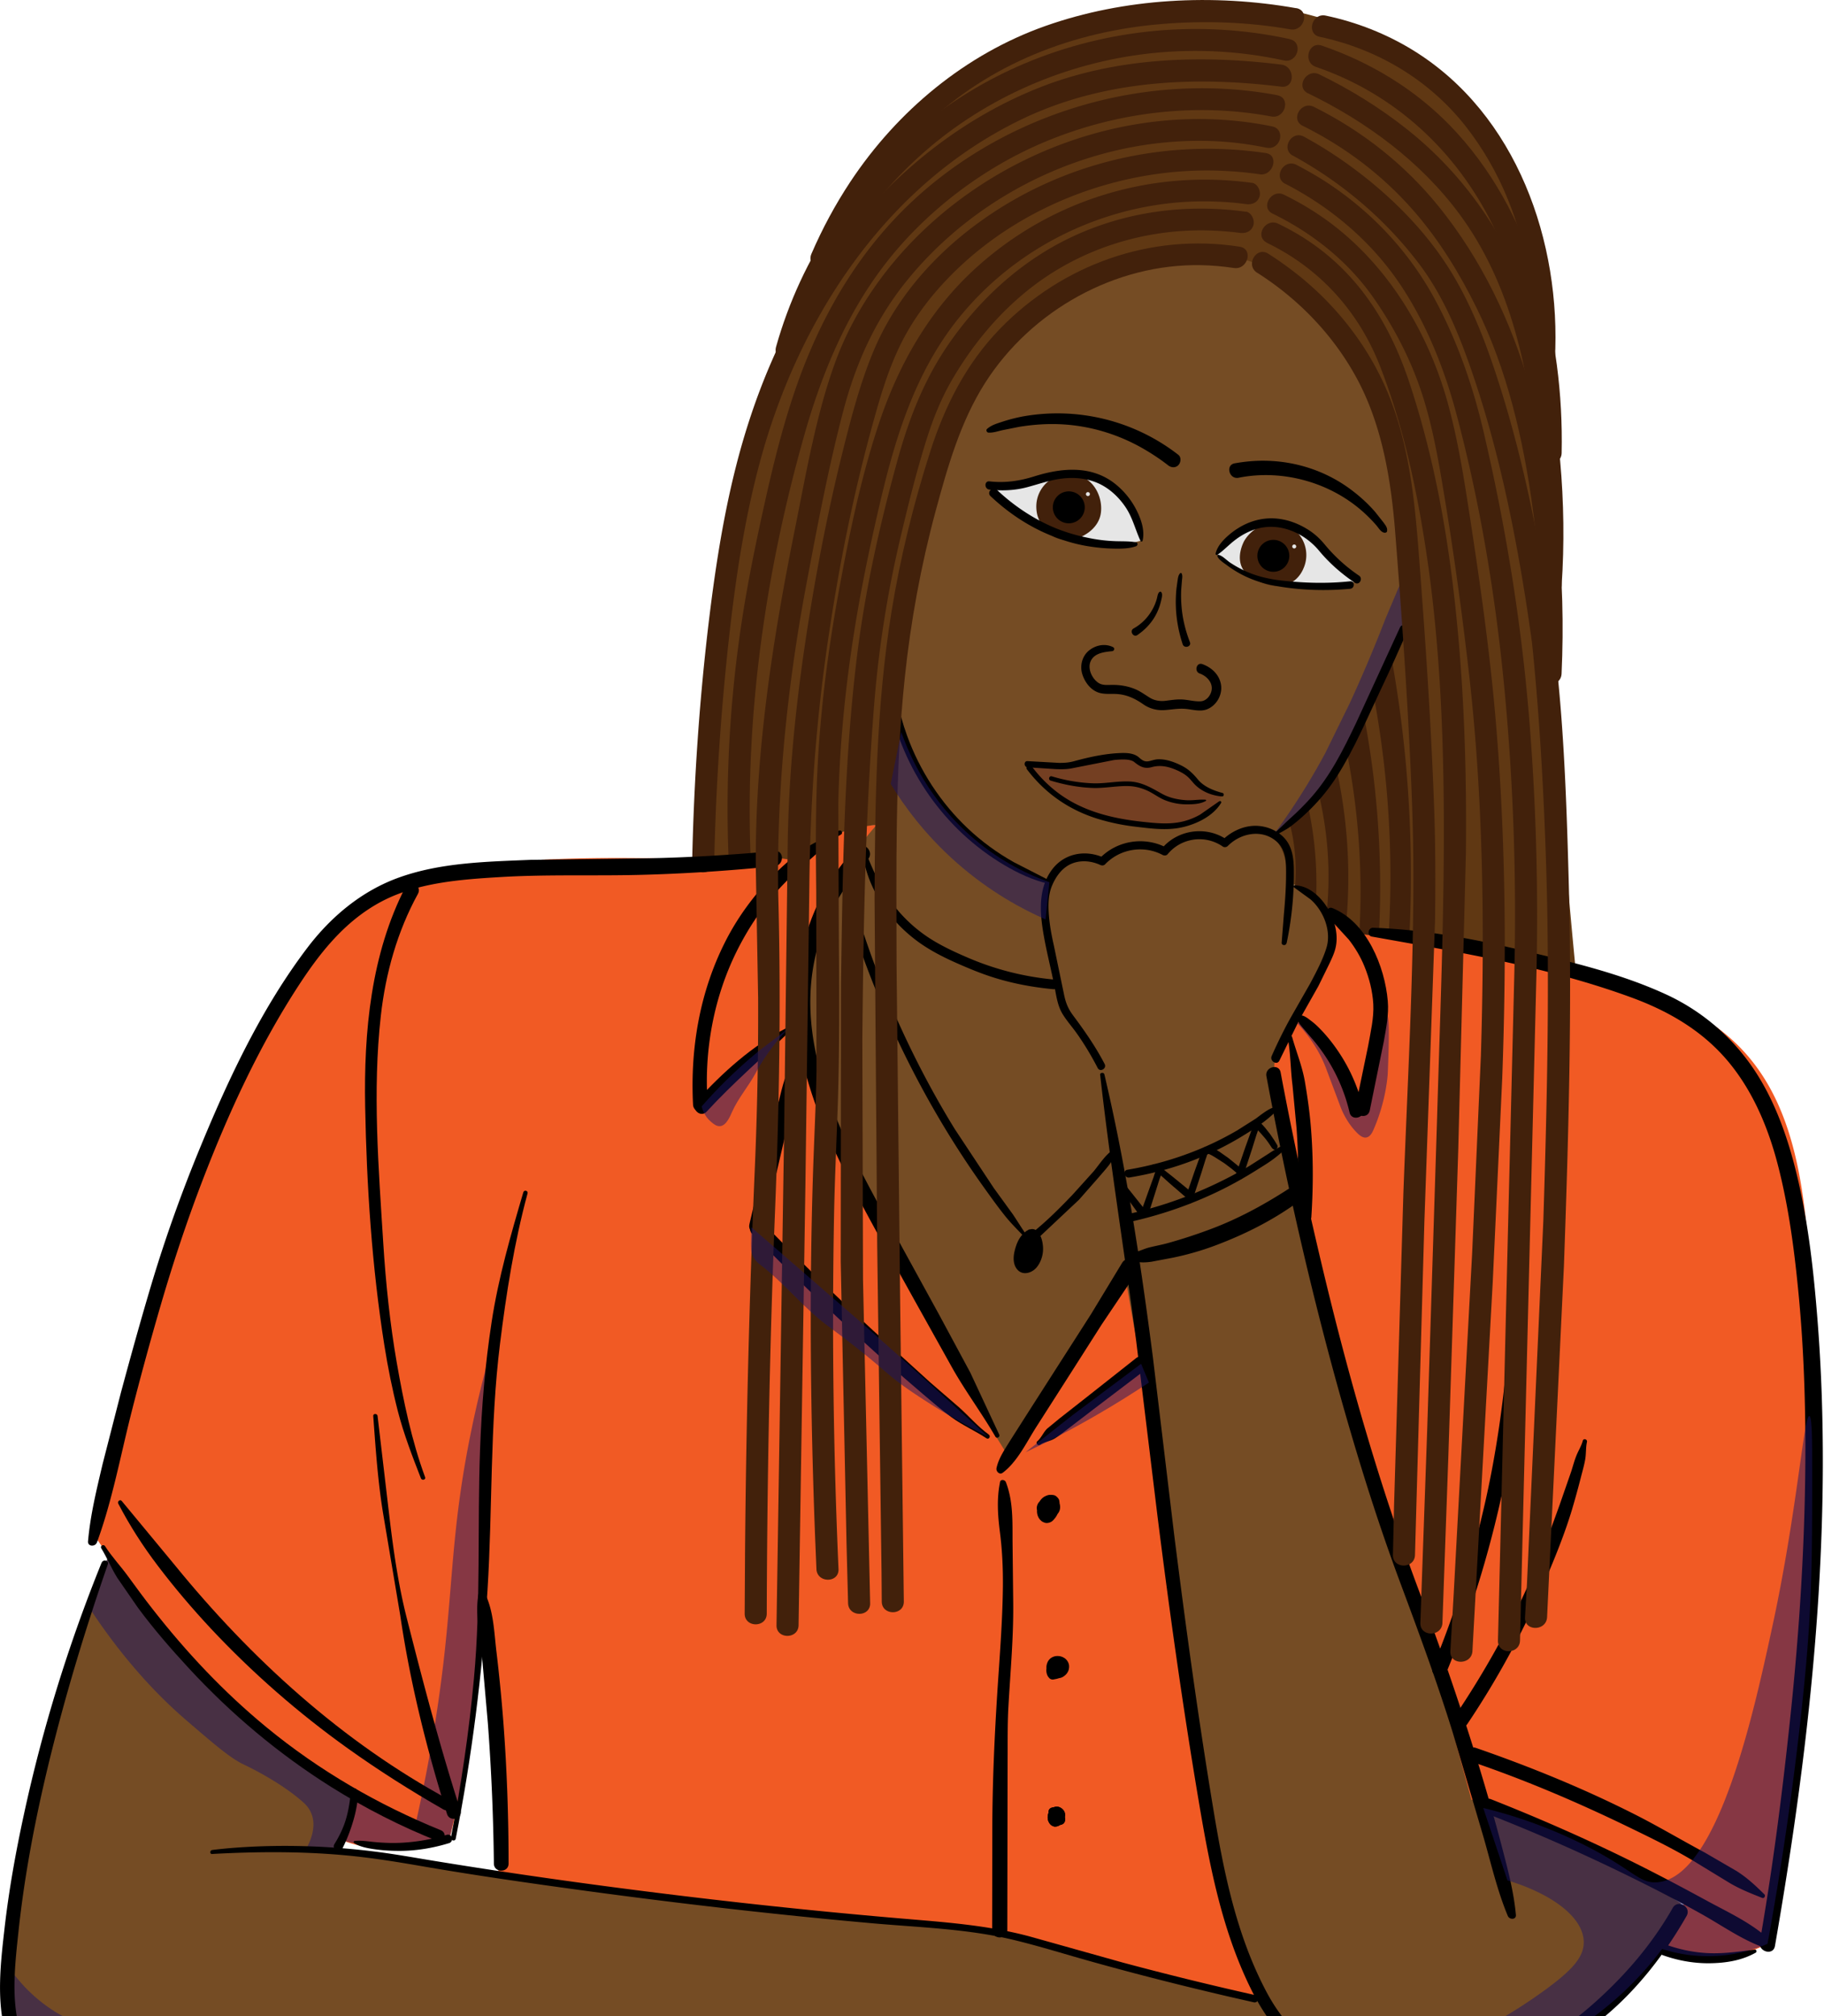 <svg xmlns="http://www.w3.org/2000/svg" xmlns:xlink="http://www.w3.org/1999/xlink" width="248" height="274" fill="none"><style><![CDATA[.B{opacity:.5}.C{fill:#1b1464}.D{fill:#42210b}.E{fill:#e6e6e6}]]></style><g clip-path="url(#A)"><path d="M246.349 182.51c-.27-19.71-1.75-33.68-11.7-41.94-6.48-5.38-15.67-7.61-26.22-10.17-9.72-2.36-18.05-3.19-23.95-3.5-1.07-1.21-3.23-3.25-6.57-4.35-1.1-.36-2.28-.59-3.55-.66.7 1.07 2.75 4.5 2.43 9.26-.31 4.67-2.69 7.75-3.53 8.74l-21.3 35.85-14.29 23.13-6.9-12.54-13.34-24.31c-2.01-2.63-9.87-13.5-8.17-28.24.9-7.82 4.14-13.59 6.27-16.75l4.09-4.96c-2.64.08-4.53.71-5.79 1.28-2.06.94-2.86 1.93-5.26 2.72-1.37.45-2.61.62-3.94.7-8.42.51-33.89-1.8-46.99 2.58-14.46 4.83-21.82 20.47-28.98 35.68-4.2 8.93-6.61 17.67-9.79 29.22-2.78 10.09-4.59 18.67-5.75 24.85l2.66 3.87c3.1 4.36 7.96 11.19 14.92 17.84 3.8 3.64 9.5 8.43 17.38 12.99l-2.07 6.12c1.36.55 3.17 1.11 5.35 1.34 4.37.46 7.89-.66 9.78-1.44 1.49-5.6 2.29-10.18 2.75-13.45.38-2.76.75-6.2.98-8.4l.67-6.89c1.24 7.23 2.54 17.67 2.3 30.28a165.17 165.17 0 0 1-.38 8.47c-.22 3.07-.45 6.28-1.1 10.42a98.52 98.52 0 0 1-2.03 9.7l138.78 1.01c.31-8.3.11-17.38-.95-27.08-.29-2.7-.64-5.34-1.03-7.89a162.71 162.71 0 0 1 19.36 7.39c3.19 1.46 6.2 2.96 9.03 4.48l-3.84 6.23c1.21.66 3.84 1.9 7.39 1.9 3.45 0 6.02-1.16 7.23-1.81 5.35-33.77 6.32-61.58 6.05-81.68v.01z" fill="#f15a24"/><g fill="#754c24"><path d="M192.148 216.71l3.53 11.91 4.39 15.98c4.74 1.6 10.09 3.73 15.77 6.61a119.42 119.42 0 0 1 12.72 7.48c-.89 2.05-7.98 17.7-25.46 22.3-3.4.89-16.33 4.35-25.79-2.64-7.9-5.84-10.08-16.52-12.67-29.23-.18-.88-.51-2.88-1.16-6.88-1.23-7.53-2.36-15.11-3.71-25.25-2.17-16.29-1.46-13.27-2.42-19.27-2.44-15.18-6.08-28.97-5.01-36.85.06-.42.4-2.84.38-6.09-.02-2.94-.07-5.03-.92-7.57-.95-2.85-2.56-4.9-3.49-6.09-1.92-2.45-2.49-2.25-3.63-3.92-1.55-2.28-1.72-4.57-2.01-9.05-.36-5.73-.54-8.6 1.22-10.13 1.77-1.54 4.47-1.25 5.99-.93.41-.43 1.86-1.86 4.25-2.16 2.09-.26 3.68.5 4.23.79.41-.47 1.54-1.64 3.43-2.09 2.59-.62 4.64.59 5.06.85.39-.4 1.29-1.2 2.65-1.49.52-.1 2.13-.36 3.59.57 1.85 1.17 2.7 3.78 1.93 6.38.76.21 2.09.69 3.35 1.81.22.19 2.17 1.97 2.66 4.61.5 2.68-.81 4.98-3.47 9.48-2.5 4.25-3.56 4.82-4.09 7.37-.56 2.66.09 4.81.3 6.07 1.17 7.14 2.93 14.45 3.87 18.2l14.5 49.24.01-.01z"/><path d="M192.019 60.901c-2.11-6.36-9.19-27.91-27.18-31.08-15.35-2.7-27.77 9.28-30.33 11.89-10.91 11.18-12.15 26.41-13.74 45.4a150.87 150.87 0 0 0-.19 22.66l-.8 1.7c-2.58 2.77-6.84 8.09-9.22 15.98-1.68 5.56-1.83 10.44-1.67 13.75 2.81 7.37 6.06 15.12 9.85 23.14 6.01 12.73 12.38 24.07 18.63 34.02l13.77-21.38c6.12-9.24 9.48-13.14 14.05-21.52 5.82-10.68 7.06-16.1 7.57-19.91.77-5.76 1.41-10.54-.97-15.23-.81-1.6-1.88-2.95-3.12-4.14 5.33-2.74 8.63-5.9 10.63-8.25 1.32-1.54 2.51-3.23 10.57-20.24 2.95-6.23 3.19-6.85 3.48-7.94 2.13-8.05-.12-15.14-1.36-18.87l.03.02z"/></g><path d="M211.329 95.061l-1-22-.29-13.64-.12-5.12c-.43-15.58-.72-26.31-6.43-35.43-1.6-2.56-4.34-6.14-9.12-9.6-3.48-2.27-8.8-5.19-15.77-7.1-1.79-.49-7.22-1.88-14.45-1.99-5.35-.08-16.05.49-26.26 5.41-17.32 8.36-24.67 25.15-30.06 37.47-4.48 10.23-6.12 18.41-8.36 29.88-3.56 18.27-4.44 33.601-4.58 44.061 2.09-.4 4.69-.7 7.66-.62 2.03.05 3.86.27 5.44.55 1.33-1.18 3.59-2.88 6.81-3.94 1.83-.6 3.49-.83 4.8-.91a200 200 0 0 1 1.16-18.74c.5-4.55 1.03-9.34 2.3-15.32 5.27-24.88 14.67-33.21 17.1-35.13 1.8-1.43 13.05-10.57 26.03-8.33 4.79.82 8.2 2.92 8.86 3.33 5.81 3.64 8.41 8.85 10.52 13.21 2.23 4.6 3.16 8.96 5 17.48 1.14 5.25 1.88 9.67 2.35 12.82l-9.65 19.711c-.73 1.49-1.96 4.57-4.76 7.76a27.07 27.07 0 0 1-5.43 4.7c.51.62 1.31 1.78 1.72 3.43.3 1.2.28 2.24.21 2.94a9.49 9.49 0 0 1 2.48 1.03c1.28.78 1.85 1.57 3.28 2.97.62.6 1.54 1.45 2.74 2.4a120.42 120.42 0 0 1 13.41 1.51c6.56 1.11 12.37 2.66 17.35 4.3-.54-5.53-2.01-20.97-2.96-37.081l.02-.01z" fill="#603813"/><g class="D"><path d="M174.21 8.78c-11.16-1.38-22.74-.98-33.28 3.28-9.04 3.66-17.01 9.62-23.42 16.94-7.11 8.12-12.26 17.8-15.6 28.03-2.83 8.64-4.33 17.65-5.44 26.65-1.36 11.09-2.12 22.26-2.36 33.43-.04 1.93 2.96 1.93 3 0 .22-10.1.88-20.2 1.99-30.24.89-8.07 2.1-16.25 4.26-24.22 5.21-19.22 16.92-37.29 35.19-46.26 11.11-5.46 23.55-6.1 35.66-4.61 1.91.24 1.89-2.77 0-3zm-.57 4.151c-19.01-3.55-39.57 3.14-52.62 17.49-6.11 6.72-10.31 14.76-13.16 23.34-1.52 4.57-2.69 9.25-3.74 13.94-1.22 5.45-2.37 10.94-3.22 16.46a168.54 168.54 0 0 0-1.85 32.21c.07 1.92 3.08 1.93 3 0-.75-19.28 2.04-38.64 7.29-57.18 2.38-8.41 5.76-16.59 11.18-23.53s13.14-12.88 21.6-16.4c9.65-4.03 20.44-5.35 30.73-3.43 1.89.35 2.7-2.54.8-2.89l-.01-.01zm5.68 95.019a49.86 49.86 0 0 1 1.1 6.67c.32 3.39.24 6.41.01 8.94l2.63 1.64c.27-3.1.38-6.74.09-10.81a69.47 69.47 0 0 0-1.45-9.97l-2.37 3.54-.01-.01zm3.84-5.549c.7 3.57 1.29 7.65 1.6 12.17.31 4.54.27 8.69.06 12.34l2.65.36c.22-3.98.26-8.37.02-13.11-.31-6.07-1.04-11.56-1.94-16.37l-2.38 4.6-.01.01zm3.549-8.231a135.46 135.46 0 0 1 1.77 12.59c.68 7.37.69 14.1.35 20l2.81.19c.31-6.37.29-13.55-.34-21.37-.47-5.9-1.23-11.36-2.13-16.33l-2.46 4.9v.02zm-11.459 17.36a24.17 24.17 0 0 1 .77 4.02c.21 1.94.17 3.66.04 5.05l2.87 2.04a51.17 51.17 0 0 0-.16-7.2c-.23-2.4-.61-4.56-1.04-6.44l-2.48 2.52v.01z"/></g><path d="M48.07 243.821c-7.93-4.82-17.53-12.05-26.3-22.71a100.55 100.55 0 0 1-7.02-9.65c-1.33 3.53-3.29 8.86-5.46 15.43-5.56 16.83-7.08 25.26-7.81 31.32-1.11 9.23-2.08 18.12 2.39 20.96 2.9 1.84 6.28 1.3 9.94.75 2.51-.38 11.65-.2 29.89-.16 4.77.01 3.64.17 20.85 1.09 42.16 2.24 40.1.8 54.3 1.35 3.64.14 5.53.3 8.35-.34 2.54-.58 3.87-1.36 6.47-1.23 2.03.09 2.79.64 5.02 1.18 2.83.69 4.95.61 8.25.51l34.88-1.23-8.36-8.62a406.05 406.05 0 0 1-20.6-5.17c-10.19-2.84-10.38-3.32-15.57-4.49-9.27-2.09-12.96-1.53-28.17-2.85-8.43-.73-14.5-1.52-21.99-2.5l-30.89-4.53-10.9-1.64a19.2 19.2 0 0 0 2-4.31 20.42 20.42 0 0 0 .74-3.16h-.01z" fill="#754c24"/><g style="mix-blend-mode:darken" class="B C"><path d="M188.568 138.022c-.63-.04-1.24 11.89-3.09 11.97-.54.02-1.04-.97-1.4-1.95-.61-1.42-1.65-3.41-3.41-5.43a20.82 20.82 0 0 0-4.68-3.97c2.53 2.59 3.73 4.98 4.37 6.72l1.83 4.87c.09.26.76 2.15 2.27 3.68.35.36.84.78 1.33.68.52-.1.81-.71.94-1.01 1.81-4.1 1.96-7.72 1.96-7.72.11-2.72.3-7.8-.11-7.83l-.01-.01z"/></g><g style="mix-blend-mode:darken" class="B C"><path d="M65.77 202.35l-.21-7.43c.06-4.58.56-8.28.98-10.69a150.6 150.6 0 0 0-2.46 10.19c-2.47 11.98-2.48 19.35-3.55 29.42-.61 5.77-1.76 14.11-4.07 24.24-7.02-3.23-16.78-8.71-26.42-17.89-6.96-6.62-11.88-13.3-15.29-18.73l-2.67 6.95c5.13 7.84 10.12 12.71 13.31 15.44 4 3.44 6 5.15 7.87 6.02 0 0 4.8 2.23 7.99 5.1.24.22.74.68 1.06 1.44.83 1.96-.26 4.12-.72 4.93l4.09-.05.77-1.19c2.11.57 5.21 1.14 8.94.84 2.27-.18 4.21-.63 5.75-1.12 1.46-6.38 2.42-12.11 3.06-16.95a188.03 188.03 0 0 0 1.5-18.08c.1-2.78.24-6.95.07-12.46v.02z"/></g><g style="mix-blend-mode:darken" class="B C"><path d="M74.348 281.331l45.95.59c35.84.71 60.45 1.77 60.68-.49.03-.33-.46-.86-2.9-1.69l-19.29-.65-39.65-.99c-32.74.26-65.5-3.13-98.2-1.63-1.88.09-7.34.39-12.75-2.65-3.55-2-5.79-4.72-7.05-6.52-.26.72-1.73 5.07.67 9.05.94 1.55 2.15 2.52 3.02 3.09l69.53 1.89h-.01z"/></g><g fill="#000"><path d="M141.39 196.37c.61-.42 1.38-.48 2.02-.87s1.2-.85 1.77-1.29l3.46-2.65 7.02-5.33c1.19-.86-.09-2.56-1.24-1.61l-6.92 5.46-3.43 2.69-1.69 1.39c-.52.5-.79 1.25-1.35 1.73-.25.22.08.66.36.47v.01zm33.719-55.26c.37 2.09.36 4.29.63 6.41l.55 5.86c.29 4 .29 8.01.01 12.01-.09 1.28 1.92 1.28 2 0 .27-4.15.27-8.34-.09-12.48-.17-1.96-.45-3.91-.78-5.85-.36-2.13-1.16-4.04-1.74-6.1-.1-.37-.64-.21-.57.16l-.01-.01zm1.231-2.829c.08.61.39.91.77 1.38l1.25 1.46c.83.96 1.58 1.99 2.25 3.07a23.56 23.56 0 0 1 2.89 7.02c.28 1.21 2.16.7 1.87-.52-.63-2.64-1.69-5.16-3.17-7.43-.72-1.11-1.52-2.16-2.43-3.13-.46-.49-.93-.96-1.48-1.37s-.99-.82-1.67-.78c-.15 0-.32.13-.3.3h.02z"/><path d="M180.52 124.57l2.87 3.13c.87 1.12 1.58 2.31 2.11 3.6.67 1.63 1.12 3.4 1.22 5.16.1 1.9-.37 3.82-.7 5.68l-1.72 8.29c-.3 1.25 1.63 1.78 1.93.53l1.91-9.37c.32-1.82.71-3.68.55-5.54-.4-4.69-2.85-10.73-7.51-12.63-.7-.29-1.06.69-.67 1.15h.01zm-72.751 19.841c-1 1.48-1.39 3.3-1.82 5.01l-1.42 5.72-2.64 11.26c-.29 1.25 1.64 1.79 1.93.53l2.63-11.27 1.22-5.54c.4-1.84.9-3.71.65-5.56-.04-.29-.38-.41-.55-.15z"/><path d="M134.439 194.962c-1.49-1.06-2.69-2.5-4.06-3.71l-3.9-3.37-7.74-7.03c-5.14-4.73-10.12-9.63-14.99-14.63-.94-.97-2.42.52-1.48 1.48 4.99 5.11 10.14 10.06 15.41 14.89 2.57 2.36 5.2 4.65 7.85 6.91 1.25 1.06 2.49 2.14 3.82 3.1 1.52 1.11 3.23 1.85 4.79 2.88.32.21.61-.29.3-.51v-.01zm-27.38-55.311c-4.77 2.44-8.78 6.09-12.38 10.01-.87.95.54 2.36 1.41 1.41 3.56-3.87 7.55-7.3 11.33-10.95.25-.24-.07-.62-.36-.47z"/><path d="M114.04 112.901c-1.68.91-3.48 1.6-5.04 2.73-1.39 1.01-2.67 2.14-3.88 3.36-2.62 2.67-4.88 5.74-6.56 9.09-3.44 6.84-4.72 14.45-4.33 22.05.07 1.29 2.1 1.28 2 0-.56-7.19.79-14.6 4.04-21.05 1.59-3.15 3.57-6.07 6-8.64 1.17-1.24 2.43-2.4 3.73-3.51 1.42-1.21 2.71-2.56 4.34-3.51.33-.19.04-.7-.3-.51v-.01zm21.808 82.05l-3.92-8.4-4.26-7.91-8.6-15.67c-5.11-9.47-10.33-20.26-8.53-31.34.9-5.57 3.56-10.73 7.44-14.81 1-1.05-.6-2.65-1.59-1.59-7.49 7.96-9.62 18.96-7.14 29.43 1.3 5.49 3.63 10.7 6.19 15.71 2.8 5.48 5.86 10.83 8.83 16.21l5.23 9.37c1.76 3.12 4 6.13 5.84 9.3.19.33.69.04.51-.3zm.121 6.491c-.46 2.23-.31 4.5-.02 6.75.32 2.44.43 4.94.41 7.4-.05 4.81-.45 9.63-.76 14.43-.39 6.12-.66 12.2-.68 18.34l-.02 13.95c.02 1.33 2.05 1.33 2.06 0l.04-22.91c.02-2.49-.03-4.95.11-7.44.27-4.81.72-9.58.65-14.4l-.09-8.13c-.01-2.71.09-5.41-.9-7.99-.14-.35-.72-.45-.81 0h.01zm6.871 2.738s-.02-.01-.03-.02l.19.14-.02-.02.15.19v-.02l.09.22v-.03l.03.25v-.04l-.03.26s0-.03.01-.04l-.26.44a1.16 1.16 0 0 0 .16-.21.81.81 0 0 0 .12-.37c0-.06.01-.11.02-.17l-.04.27s.01-.06.02-.09l-.1.24s.03-.05.04-.08l-.16.2.04-.04-.2.16s.02-.02.04-.02l-.24.1h.03l-.27.04h.03l-.27-.04h.03l-.24-.1s.02.01.03.02l-.2-.16h.01l-.16-.19c0 .01.01.02.02.03l-.1-.24s.02.04.02.07l-.04-.27v.07l.04-.27s-.01.06-.02.08l.1-.24-.05.09.16-.2-.08.08.2-.16-.09.06.24-.1s-.05.02-.08.02l.27-.04h-.07l.27.04s-.05 0-.07-.02l.24.1s-.02-.01-.03-.02l.46.6v-.04l.04.27v-.15l-.04.27c0-.07.03-.13.05-.19l-.1.24a.95.95 0 0 1 .1-.17l-.16.2a1.21 1.21 0 0 1 .16-.16l-.21.16s.08-.06.13-.08l-.24.1c.06-.03.12-.04.19-.05l-.27.04h.17l-.28-.04.11.02-.77-1.02c0 .08 0 .16-.02.23l.04-.28c-.03.19-.08.37-.15.55l.11-.27c-.09.2-.19.39-.32.56l.18-.23c-.08.1-.16.18-.25.27h1.62s-.06-.05-.08-.09l.18.23-.06-.1.12.27-.04-.14.04.31v-.16l-.04.31a.83.83 0 0 1 .06-.21l-.12.28a1.18 1.18 0 0 1 .11-.19l-.18.24s.08-.09.13-.13l-.24.18s.09-.06.14-.08l-.28.12.14-.04-.31.04h.13l-.31-.04a.45.45 0 0 0 .08.02l-.82-.82a.31.31 0 0 0 .02.07l-.04-.31v.07l.04-.31-.02.08.12-.28s-.02.05-.04.07l.19-.24-.08.08.24-.19s-.07.05-.11.07l.28-.12a.42.42 0 0 1-.16.04l.32-.04h-.13l.32.04s-.06-.01-.09-.02l.29.12s-.05-.02-.07-.04l.24.19-.05-.05.19.24-.03-.06.12.29s-.01-.03-.01-.04c-.08-.29-.29-.57-.55-.72-.14-.09-.29-.14-.45-.14-.16-.04-.32-.03-.48.02-.29.09-.57.27-.72.55s-.22.62-.12.93c.09.26.18.43.36.63.08.09.18.16.28.22.02.02.04.03.07.04.26.13.41.17.71.19.15 0 .32-.02.46-.05.56-.12 1.07-.58 1.21-1.14.16-.67-.15-1.48-.9-1.63-.15-.03-.31-.06-.46-.04-.31.03-.45.06-.73.2-.46.22-.79.7-.94 1.18a1.84 1.84 0 0 0-.02.96c.07.29.25.62.48.81.1.11.23.19.37.24.14.07.28.1.44.1.3-.01.59-.12.81-.33a3.59 3.59 0 0 0 .46-.57c.13-.2.24-.44.32-.67s.11-.48.13-.72c.02-.16.01-.32 0-.48l-.04-.28c-.03-.14-.1-.26-.19-.36-.13-.16-.33-.34-.55-.38-.31-.05-.61-.07-.91.04s-.53.24-.75.47a1.97 1.97 0 0 0-.45.74c-.05.14-.06.29-.07.44a1.68 1.68 0 0 0 .05.45c.05.25.26.49.48.62.09.05.19.09.29.12a1.27 1.27 0 0 0 .67 0c.35-.09.62-.32.82-.61.01-.02.03-.04.04-.06a1.6 1.6 0 0 0 .13-.3c.03-.1.04-.21.05-.32 0-.11-.02-.23-.04-.33-.04-.21-.16-.4-.3-.55-.12-.13-.21-.17-.35-.23-.16-.07-.22-.1-.42-.1-.42.01-.79.23-1.01.59-.26.43-.28 1.03.11 1.4l-.16-.2c.14.23.37.44.64.51.09.02.2.04.3.04.2 0 .33-.06.51-.14.14-.08.24-.19.32-.32a.89.89 0 0 0 .12-.45c0-.3-.17-.63-.44-.78l-.07-.05zm-129.671 5.481c2.11-5.74 3.22-11.88 4.73-17.8a429.72 429.72 0 0 1 3.95-14.47c1.66-5.69 3.52-11.31 5.64-16.84 3.55-9.25 7.76-18.42 13.19-26.73 2.9-4.43 6.18-8.54 10.9-11.14 4.98-2.74 11.05-3.16 16.61-3.49 6.14-.36 12.29-.14 18.43-.28s12.49-.56 18.71-1.19c1.3-.13 1.33-2.18 0-2.06-5.76.52-11.54.88-17.33.99l-15.88.21c-5.95.25-12.17.36-17.84 2.39-5.07 1.81-9.27 5.32-12.49 9.56-6.16 8.12-10.62 17.57-14.49 26.94-2.51 6.06-4.74 12.25-6.63 18.53-1.49 4.97-2.88 9.98-4.23 14.99l-2.49 9.71c-.82 3.48-1.67 6.93-1.98 10.5-.06.73.98.76 1.2.16v.02z"/><path d="M57.799 200.761c-1.83-4.97-2.94-10.33-3.85-15.54s-1.5-10.82-1.84-16.28c-.64-10.22-1.48-20.68-.33-30.89.65-5.79 2.24-11.46 5.05-16.58.6-1.1-1.1-2.08-1.67-.98-4.73 9.15-5.7 19.75-5.51 29.9.2 10.8.92 21.77 2.61 32.45.48 3.02 1.08 6.01 1.84 8.97.81 3.13 1.96 6.1 3.13 9.1.14.35.71.2.57-.16v.01zm-44.03 9.66c.79 1.3 1.36 2.7 2.16 3.99l2.81 4.07c2.14 2.9 4.5 5.61 6.94 8.25 5.74 6.21 12.19 11.63 19.35 16.13 4.61 2.89 9.46 5.37 14.52 7.37.92.36 1.31-1.11.41-1.48-8.56-3.48-16.56-8.11-23.7-13.98-5.85-4.81-10.91-10.2-15.57-16.16-1.12-1.43-2.2-2.9-3.27-4.37s-2.2-2.64-3.14-4.11c-.21-.32-.71-.03-.51.3v-.01zm2.309-6.07c1.58 3.03 3.34 5.77 5.41 8.49 2.24 2.95 4.65 5.78 7.18 8.49 5.64 6.02 11.87 11.46 18.58 16.26 4.21 3.01 8.57 5.77 13.06 8.34.86.49 1.64-.85.77-1.32-14.52-7.85-26.93-19.15-37.31-31.9l-7.22-8.72c-.23-.27-.62.07-.47.36zM71.16 162.02c-1.71 5.8-3.39 11.61-4.31 17.61s-1.36 11.56-1.58 17.38c-.38 10.38.12 20.75-.83 31.11-.67 7.25-1.73 14.45-3.13 21.6-.08.42.56.6.65.18 2.2-11.12 3.61-22.41 4.32-33.72.7-11.17.32-22.39 1.7-33.52.85-6.86 1.94-13.8 3.75-20.47.1-.37-.46-.52-.57-.16v-.01z"/><path d="M50.749 192.461c.33 4.5.63 8.96 1.37 13.41l2.3 13.67c1.35 9.18 3.58 18.14 6.36 26.99.36 1.16 2.2.66 1.82-.5-2.78-8.64-5.09-17.44-7.32-26.23-1.12-4.42-1.78-9.04-2.32-13.56l-1.62-13.78c-.04-.38-.62-.38-.59 0zM65.16 216.18c-.67 2.79.05 5.71.34 8.54l.83 9.44a297.18 297.18 0 0 1 .82 19.11c.01 1.29 2 1.29 2 0 0-6.46-.23-12.91-.72-19.35a229.63 229.63 0 0 0-.93-9.43c-.34-2.83-.38-5.87-1.8-8.38a.3.3 0 0 0-.54.07zm140.739-39.9c-.67 1.69-.63 3.48-.75 5.28l-.51 5.91c-.46 4.31-1.08 8.6-1.9 12.85-1.74 8.97-4.46 17.81-7.93 26.26-.49 1.19 1.45 1.71 1.93.53 3.54-8.64 6.2-17.55 8.03-26.71.84-4.21 1.5-8.46 1.93-12.73.2-1.97.35-3.94.47-5.92.11-1.85.31-3.69-.3-5.47-.17-.49-.78-.45-.96 0h-.01zm9.3 19.542c-.2.73-.59 1.32-.87 2.02s-.47 1.44-.7 2.15l-1.57 4.52c-1.19 3.29-2.37 6.57-3.77 9.78-2.91 6.65-6.45 12.98-10.51 19-.72 1.07 1.01 2.07 1.73 1.01 4.13-6.14 7.67-12.69 10.58-19.49 1.35-3.14 2.65-6.35 3.64-9.62a121.18 121.18 0 0 0 1.27-4.62c.19-.73.4-1.47.53-2.21.14-.8.07-1.59.24-2.39.08-.37-.47-.53-.57-.16v.01zm-65.611-49.711c1.35 12.1 3.31 24.12 4.9 36.18l2.89 23.76c1.62 12.89 3.42 25.77 5.58 38.58 1.47 8.74 3.13 17.53 7.06 25.55 2.82 5.76 7.05 10.46 13.52 11.98 3.48.82 7.06.31 10.59.16l12.58-.45c1.18-.03 1.19-1.88 0-1.84l-11.12.45-4.88.25c-1.63.09-3.25.3-4.86.11-6.28-.74-10.82-4.76-13.68-10.18-4.03-7.63-5.76-16.12-7.16-24.56-2.08-12.51-3.8-25.09-5.38-37.67l-2.87-23.93c-1.67-12.91-3.61-25.81-6.6-38.48-.08-.32-.62-.26-.58.08l.01.01zm36.942-18.821c11.91 2.13 23.98 4.12 35.38 8.31 4.78 1.76 9.21 4.29 12.61 8.14 3.63 4.11 5.84 9.3 7.2 14.56 1.55 5.97 2.32 12.14 2.89 18.27.6 6.52.84 13.08.86 19.63.02 12.51-.76 25.02-2.08 37.46-1.07 10.13-2.36 20.22-4.12 30.25-.24 1.35 1.83 1.93 2.06.57 3.74-21.49 6.43-43.19 6.51-65.04.02-6.63-.19-13.26-.71-19.88-.5-6.38-1.19-12.82-2.63-19.07-1.26-5.47-3.11-10.98-6.35-15.62a28.93 28.93 0 0 0-11.73-9.77c-6.22-2.85-13.12-4.45-19.75-6.01s-13.22-2.77-19.99-3c-.67-.02-.85 1.07-.16 1.2h.01z"/><path d="M240.738 263.761c-2.4-2.32-5.65-3.8-8.58-5.39-3.28-1.79-6.59-3.54-9.94-5.21-6.36-3.16-12.88-6.02-19.49-8.63-1.22-.48-1.76 1.5-.54 1.97 6.62 2.57 13.11 5.45 19.48 8.58 3.28 1.61 6.53 3.29 9.71 5.07 2.86 1.6 5.65 3.61 8.76 4.64.59.2 1.03-.61.6-1.03zm-.848-6.309c-1.22-1.2-2.31-2.23-3.77-3.16l-4.34-2.52c-3.29-1.76-6.5-3.68-9.84-5.35-6.86-3.45-14.02-6.36-21.27-8.87-1.2-.41-1.72 1.49-.52 1.9 7.29 2.48 14.32 5.49 21.24 8.84 3.22 1.56 6.46 3.13 9.5 5.01l4.28 2.61c1.44.85 2.87 1.41 4.43 2.03.29.11.49-.3.29-.5v.01zm-1.282 7.509c-2.07.26-4.13.57-6.22.49s-4.21-.52-6.19-1.28c-.9-.35-1.3 1.11-.4 1.45 2.1.79 4.35 1.22 6.59 1.2s4.41-.36 6.33-1.44c.18-.1.11-.44-.11-.41v-.01zm-94.209-38.36c-.01-.09-.03-.16-.07-.25-.02-.03-.06-.11 0 .03-.04-.07-.04-.13-.11-.19a.64.64 0 0 0-.199-.11c-.15-.05-.35-.08-.5-.02-.32.12-.631.38-.691.74-.03.22-.01.43.1.62.08.15.22.28.37.36.28.15.63.19.93.08a1.13 1.13 0 0 0 .511-.38c.11-.15.159-.34.179-.53.03-.34-.14-.71-.39-.94-.29-.26-.689-.39-1.069-.27-.32.1-.6.33-.75.63s-.211.66-.091.99c.13.35.41.63.78.71.33.07.69.01.97-.17a1.17 1.17 0 0 0 .56-.92c.05-.69-.64-1.21-1.28-1.18-.38.02-.71.18-.93.5s-.21.74-.04 1.08c.16.3.45.5.76.62a1.24 1.24 0 0 0 .98-.05c.18-.08.31-.23.42-.38.12-.17.161-.37.181-.57.03-.37-.141-.72-.371-1-.24-.29-.59-.45-.96-.49s-.729.13-.979.38c-.49.49-.571 1.27-.271 1.87.05.09.11.17.18.25.02.02.03.04.05.06.04.04.09.08.14.11l.151.06a.65.65 0 0 0 .339 0l.36-.07c.29-.07.581-.17.831-.33.32-.21.569-.49.679-.86a1.28 1.28 0 0 0-.16-1.06c-.21-.3-.51-.53-.87-.62-.22-.06-.42-.06-.64-.02-.05 0-.09.02-.14.03a1.07 1.07 0 0 0-.289.13 1.36 1.36 0 0 0-.421.44 1.49 1.49 0 0 0-.17.59c-.03.31.05.64.21.91.18.31.481.56.831.64.39.1.819.02 1.149-.22.19-.14.35-.29.47-.5a1.34 1.34 0 0 0 .19-.48c.04-.23.05-.46-.02-.69s-.169-.39-.319-.56c-.1-.12-.241-.22-.371-.29a1.58 1.58 0 0 0-.47-.18c-.39-.07-.76-.04-1.11.15-.65.34-.91 1.21-.68 1.88a1.65 1.65 0 0 0 .69.89c.31.19.78.08.96-.25s.08-.75-.25-.96c-.03-.02-.06-.04-.08-.06l.141.11a1.07 1.07 0 0 1-.151-.15l.11.14c-.05-.06-.09-.13-.12-.2l.07.17a.83.83 0 0 1-.07-.27l.02.19a1.31 1.31 0 0 1 0-.28l-.02.18c.01-.08.03-.17.07-.24l-.07.17c.03-.06.06-.11.1-.17l-.11.14c.04-.05.09-.1.14-.14l-.14.11c.05-.04.1-.07.16-.1l-.17.07c.07-.03.14-.05.22-.06l-.18.02a1.22 1.22 0 0 1 .27 0l-.179-.02c.09.01.169.04.259.07l-.16-.07c.07.03.131.07.201.11l-.141-.11c.05.04.1.09.15.14l-.11-.14a1.67 1.67 0 0 0 .101.16l-.071-.16a1.21 1.21 0 0 1 .05.18l-.02-.18v.19l.02-.18c-.01.08-.029.15-.059.22l.069-.16c-.03.07-.07.14-.12.2l.11-.14c-.05.06-.099.12-.169.17l.14-.11c-.06.05-.13.09-.2.12l.159-.07a1.21 1.21 0 0 1-.18.05l.18-.02h-.17l.181.02c-.06 0-.11-.02-.17-.04l.159.07c-.05-.02-.1-.05-.15-.09l.14.11c-.05-.04-.1-.09-.14-.14l.11.14c-.04-.06-.08-.12-.11-.19l.07.16a2.17 2.17 0 0 1-.07-.24l.021.18v-.23l-.021.18c0-.06.031-.12.051-.18l-.071.16.08-.13-.1.14s.07-.08.11-.11l-.14.1s.08-.05.13-.07l-.16.07c.05-.02.101-.03.151-.04l-.181.02h.2l-.18-.02a.83.83 0 0 1 .21.06l-.159-.07a1.12 1.12 0 0 1 .209.12l-.129-.1c.05.04.1.09.14.14l-.101-.13a1.13 1.13 0 0 0 .09.15l-.07-.16.04.14-.02-.18v.17l.02-.17c0 .07-.03.13-.05.19l.07-.16c-.03.06-.06.11-.1.16l.1-.13c-.05.07-.11.12-.18.18l.13-.1c-.1.08-.22.14-.34.19l.161-.07c-.24.1-.49.16-.75.2l.629.17-.06-.07.1.13c-.05-.06-.08-.12-.11-.19l.06.15c-.03-.07-.05-.15-.06-.23l.021.17a1.31 1.31 0 0 1 0-.28l-.021.17c.01-.09.04-.17.07-.25l-.06.15c.03-.07.07-.14.12-.2l-.1.13c.04-.05.09-.1.14-.14l-.13.1s.1-.07.16-.09l-.149.06c.05-.02.109-.04.159-.04l-.17.02h.151l-.17-.02c.06 0 .119.03.179.05l-.149-.06c.06.03.119.06.179.11l-.13-.1c.06.05.12.1.16.17l-.099-.13c.05.06.08.13.11.2l-.061-.15a1.21 1.21 0 0 1 .05.18l-.02-.17v.16l.02-.16s-.019.1-.039.14l.059-.15-.08.13.101-.12s-.05.06-.08.08l.119-.1-.1.06.15-.06-.14.04.161-.02h-.181l.16.02c-.07-.01-.129-.03-.199-.05l.149.06c-.07-.03-.13-.07-.19-.11l.121.1s-.091-.08-.131-.13l.1.12-.07-.12.06.15s-.03-.08-.03-.12l.021.16v-.12l-.021.16.03-.11-.06.14s.03-.07.06-.1l-.09.12s.05-.06.09-.09l-.12.09.111-.06-.14.06.149-.04-.16.02h.19l-.16-.02c.07 0 .141.03.201.05l-.14-.06a.59.59 0 0 1 .149.09l-.119-.09a.9.9 0 0 0 .099.1l-.09-.12a.48.48 0 0 0 .06.11l-.06-.14a.5.5 0 0 0 .03.12l-.02-.16v.14l.02-.16s-.019.08-.039.13l.059-.14s-.04.08-.07.11l.091-.12s-.071.08-.121.12l.121-.09a1.05 1.05 0 0 1-.181.1l.14-.06c-.06.03-.13.04-.2.05l.161-.02h-.22l.149.02s-.1-.02-.14-.04l.14.06s-.08-.04-.11-.07l.11.09-.09-.09.09.11s-.049-.07-.069-.11l.059.13s-.029-.08-.029-.12l.019.14v-.16l-.019.14c0-.07.029-.13.049-.2l-.049.13c.03-.07.069-.14.119-.2l-.08.11s.08-.09.13-.13l-.11.08s.09-.06.14-.08l-.13.05c.05-.02.1-.04.16-.04l-.14.02h.131l-.14-.02c.05 0 .099.02.149.04l-.13-.05.14.08-.11-.08s.09.08.13.13l-.08-.11a.88.88 0 0 0 .09.16l-.049-.12a.59.59 0 0 1 .049.19l-.019-.14v.16l.019-.14s-.02.09-.04.13l.05-.12s-.029.07-.059.1l.079-.1s-.049.06-.079.08l.099-.08-.12.07.12-.05-.15.04.14-.02h-.169l.139.02c-.06 0-.109-.02-.169-.04l.119.05s-.079-.04-.119-.07l.099.08s-.06-.05-.08-.08l.08.1s-.04-.06-.05-.09l.05.12-.03-.1.02.13v-.1l-.02.13.03-.12-.05.12s.03-.06.05-.08c.03-.05-.09.1-.04.05.01-.01.02-.03.04-.04.06-.05.02-.02 0 0s-.06.05 0 0c.03-.02.06-.04.09-.05l-.12.05s.09-.03.13-.06l.06-.05c-.04.03-.05.04-.03.02 0 0 .02-.01.03-.02.03-.02-.12.04-.06.02l.06-.02h-.08c.06.02.11 0 .16-.02.06-.02.11-.06.15-.1l-.18.1s.091-.02.021-.01-.031 0-.011 0 .06 0-.03 0c.09.01.17 0 .25-.05.06-.05.12-.14.11-.22l.01.02z"/><use xlink:href="#B"/><use xlink:href="#B"/><path d="M139.838 167.151c-.44.21-.73.5-.99.91a4.32 4.32 0 0 0-.53 1.25c-.11.44-.16.91-.11 1.36s.14.98.47 1.32c.91.96 1.9-.43 2.32-1.16.48-.85.67-1.9.15-2.78-.23-.39-.77-.97-1.27-.71-.37.19-.7.51-.96.83-.55.7-.87 1.56-.88 2.45-.01.84.29 2.27 1.36 2.27.51 0 .95-.42 1.26-.79a4.23 4.23 0 0 0 .71-1.21c.32-.82.36-1.77.12-2.61-.14-.48-.37-1.07-.91-1.21s-1.06.24-1.42.58c-.67.62-1.02 1.56-1.22 2.43-.19.81-.2 1.8.38 2.46.75.87 2.01.47 2.65-.32s.94-1.9.83-2.91c-.05-.52-.17-1.07-.44-1.53a1.14 1.14 0 0 0-1.54-.46c-.48.25-.77.74-1.04 1.2-.28.48-.54 1-.68 1.54-.26 1.02-.07 2.66 1.28 2.7 1.12.03 1.87-1.1 2.17-2.03.15-.48.22-1.01.17-1.51-.05-.57-.2-1.27-.84-1.45-1.2-.34-1.91 1.29-2.06 2.21-.09.56-.08 1.1.05 1.65.06.26.37.54.66.5.64-.08 1.17-.43 1.45-1.03.26-.56.29-1.27-.09-1.79-.24-.33-.57-.41-.94-.25-.63.27-.93 1.05-.74 1.69a.7.7 0 0 0 .85.48c.37-.1.59-.49.48-.85-.02-.07-.02-.08-.02-.04 0 .05 0 .04 0-.04-.01.06-.01.07 0 .02s.01-.04-.01.01l.03-.06s-.04.05.02-.01c-.1.05.06-.02.08-.03l-.94-.25s.11.21.07.08c.02.04.03.09.04.13.03.09 0-.11 0-.02v.11c0 .1.03-.11 0-.01-.01.05-.08.27-.02.14-.03.07-.07.13-.11.2.07-.11-.04.04-.08.08-.05.05-.05.03 0 0l-.07.04c.08-.03-.03 0-.05.01l-.14.03.84.47c-.12-.48-.09-.98.08-1.48.07-.2.17-.4.31-.6.09-.13-.08.13.06-.08.14-.2.05-.02.03-.04.07.09-.35-.11-.29-.08-.05-.03-.05-.13-.03 0 .09.48.08.94-.08 1.44-.07.21-.17.41-.3.61-.11.17-.23.31-.45.4.09-.04-.04 0-.07.01h-.03c.07 0 .06 0-.02 0 .11.07.01-.04-.01-.01.04-.06.12.16.01-.02.04.07-.01-.04-.01-.05.04.09-.03-.12-.03-.12a1.58 1.58 0 0 1-.04-.38c0-.53.26-1.06.52-1.53l.39-.66.17-.18.03-.02c.07-.04.08-.05.03-.01-.01 0-.21-.04-.21-.04l-.02-.02.07.12c0-.01.04.09.02.06a2.4 2.4 0 0 1 .12.38c.07.27.1.49.09.78 0 .47-.11.95-.35 1.37-.12.21-.24.4-.44.54-.02.02-.19.1-.18.09a.46.46 0 0 1-.2.01c-.09-.02.1.07-.03-.01 0 0-.14-.1-.07-.04s-.05-.06-.05-.06c.07.09.02.02 0 0 0-.01-.09-.18-.04-.05-.01-.04-.03-.07-.04-.11-.02-.06-.03-.11-.04-.17-.03-.13 0 .07-.01-.08-.02-.21-.01-.42.01-.63 0 .03-.02.1 0-.02.01-.06.02-.12.04-.18l.09-.34c.13-.48.28-.91.58-1.31.07-.1.25-.28.34-.36.04-.03.27-.14.27-.16-.03.21-.25-.12-.27-.11l.1.18c.34.73.29 1.7-.07 2.45-.11.22-.24.44-.39.61-.08.1-.17.19-.27.27.04-.03-.16.14-.12.09l-.07.04s.01-.04.09-.01h.02l-.11-.18-.09-.25c-.08-.27-.1-.45-.1-.72 0-.92.45-1.87 1.27-2.37h-.53c.57.29.65 1 .48 1.56-.12.38-.33.72-.56 1.04-.1.13-.2.29-.33.39-.03.03-.07.04-.1.06.09-.06.07.12.02-.02-.09-.28-.17-.53-.19-.83a3.56 3.56 0 0 1 .08-1.03c.08-.34.21-.67.39-.97l.26-.39c.12-.16.2-.34.32-.51.17-.26-.15-.5-.39-.39v.03z"/><path d="M151.219 156.341c-1 .73-1.72 1.88-2.51 2.84l-2.86 3.17c-1.75 1.83-3.55 3.64-5.53 5.21-.54.43.24 1.24.77.77l5.62-5.28 2.75-3.13c.82-.97 1.83-2 2.26-3.2.09-.26-.26-.54-.49-.37l-.01-.01zm-11.069 12.3c-.88-1.13-1.64-2.42-2.44-3.61l-2.59-3.57-5.29-7.99c-3.78-6.13-7-12.59-9.71-19.27-1.58-3.89-2.94-7.86-4.12-11.88-.21-.72-1.34-.41-1.12.31 4.13 13.76 10.48 26.97 18.84 38.67.97 1.35 1.94 2.72 2.98 4.01s2.2 2.33 3.24 3.54c.13.15.32-.06.21-.21zm-22.701-51.711c.89 4.44 3.75 8.42 7.38 11.06 1.68 1.22 3.53 2.15 5.42 2.98 1.64.72 3.29 1.4 5.01 1.93 2.59.8 5.26 1.29 7.96 1.54.85.08.84-1.24 0-1.32a38.45 38.45 0 0 1-11.64-2.97c-1.75-.75-3.48-1.55-5.09-2.57-1.94-1.24-3.66-2.82-5.05-4.65s-2.47-4.03-3.35-6.18c-.16-.4-.74-.26-.66.18h.02z"/><path d="M174.93 128.211a45.73 45.73 0 0 0 .99-9.69c0-1.88-.18-3.76-1.73-5.04-1.18-.98-2.78-1.41-4.29-1.19-1.39.2-2.74.93-3.73 1.92l.66-.08c-2.77-1.93-6.7-1.41-8.86 1.19l.68-.09c-3.02-1.61-6.8-1.02-9.16 1.46l.67-.09c-2.54-1.18-5.48-.67-7.17 1.65s-1.64 5.26-1.22 8.01 1.13 5.33 1.64 8c.23 1.22.41 2.48 1.07 3.56.59.96 1.36 1.81 2 2.73 1.03 1.47 1.95 3.01 2.77 4.6.32.62 1.27.07.94-.55-1.22-2.35-2.7-4.47-4.28-6.59-.68-.91-1-1.7-1.23-2.81l-1.39-6.69c-.29-1.3-.55-2.62-.66-3.95-.12-1.41-.14-2.92.43-4.24.48-1.12 1.2-2.17 2.29-2.77 1.31-.71 2.92-.61 4.24 0 .22.1.49.1.67-.09 2.02-2.1 5.22-2.64 7.81-1.27.2.11.52.11.68-.09 1.85-2.25 5.12-2.71 7.52-1.04.19.13.5.08.66-.08 1.71-1.74 4.58-2.34 6.56-.68 1.41 1.18 1.38 3.02 1.37 4.7s-.13 3.45-.29 5.17l-.31 3.95c-.03.37.57.45.64.09h.03zM48.15 250.49c.8.51 1.74.68 2.66.82 1.22.18 2.45.25 3.69.24 2.22-.02 4.43-.4 6.55-1.05.72-.22.41-1.35-.31-1.13a25.91 25.91 0 0 1-6.24 1.08c-1.15.06-2.3.01-3.46-.09-.93-.08-1.87-.26-2.81-.16-.15.02-.22.2-.08.29zm-19.312 1.48c5.92-.32 11.83-.37 17.75.15 3.59.31 7.12.88 10.66 1.49 7.29 1.26 14.63 2.31 21.96 3.31 12.99 1.77 26.01 3.27 39.07 4.44 6.5.59 13.17.75 19.54 2.29 3.6.87 7.14 1.99 10.71 2.98 6.12 1.71 12.29 3.27 18.48 4.71l3.46.79c.63.14.89-.82.27-.96a447.44 447.44 0 0 1-18.04-4.43l-12.66-3.55c-5.82-1.57-11.74-1.96-17.72-2.47-12.99-1.11-25.96-2.53-38.89-4.23-8.23-1.08-16.44-2.28-24.63-3.62-2.52-.41-5.03-.87-7.57-1.19-6.33-.81-12.74-1.03-19.11-.57-1.09.08-2.18.18-3.26.32-.34.04-.36.57 0 .55l-.02-.01z"/><path d="M47.92 243.23c-.31.5-.3 1.16-.39 1.72-.11.75-.26 1.49-.47 2.21-.36 1.25-.91 2.37-1.59 3.47-.42.68.7 1.33 1.07.62.62-1.21 1.12-2.52 1.5-3.82.22-.74.39-1.5.51-2.27.09-.62.22-1.34-.06-1.93-.11-.23-.44-.19-.56 0h-.01zm-34.101-30.859c-4.5 11.1-8.05 22.57-10.58 34.28-1.11 5.12-2.04 10.29-2.63 15.5-.52 4.53-1.1 9.57.11 14.04.44 1.62 1.26 3.29 2.89 3.95 1.54.62 3.41.57 5.04.68 2.36.16 4.71.17 7.07 0 1.28-.1 1.29-2.1 0-2-1.88.14-3.77.17-5.66.09-1.73-.08-3.64-.05-5.32-.5-1.23-.33-1.72-1.44-2.07-2.67-1.18-4.17-.61-8.96-.16-13.2.84-7.92 2.38-15.83 4.28-23.57 2.19-8.91 4.86-17.7 7.87-26.36.18-.53-.63-.73-.83-.23l-.01-.01zm191.331 69.12c.89.28 1.99-.33 2.77-.72l3.23-1.76c2.53-1.48 4.93-3.18 7.17-5.06 4.46-3.76 8.12-8.52 11-13.56.69-1.22-1.18-2.31-1.88-1.1-2.79 4.9-6.41 9.12-10.61 12.87-2.1 1.87-4.35 3.57-6.73 5.06a40.45 40.45 0 0 1-3.07 1.75c-.74.39-1.88.84-2.24 1.65-.16.35-.04.74.35.87h.01zm.959-21.241c-.29-3.16-1.11-6.22-1.91-9.28-1.08-4.13-2.27-8.22-3.53-12.3a383.18 383.18 0 0 0-7.51-21.86c-5.51-14.59-9.8-29.6-13.41-44.77-2.07-8.72-3.98-17.49-5.63-26.3-.24-1.26-2.16-.73-1.93.53 2.86 15.29 6.34 30.5 10.61 45.46 2.25 7.86 4.71 15.67 7.57 23.33 2.5 6.72 4.98 13.42 7.11 20.27l4.23 14.36c1.03 3.58 1.86 7.25 3.3 10.7.22.53 1.17.55 1.1-.15v.01zm-30.14-139.63l2.2 1.6c.69.59 1.25 1.35 1.66 2.16.67 1.33.97 2.96.53 4.41-.52 1.7-1.41 3.34-2.24 4.91l-2.36 4.13c-1.05 1.84-1.99 3.74-2.85 5.68-.32.71.74 1.33 1.05.62l2.73-5.57 2.57-4.55 1.5-3.06c.32-.69.66-1.39.83-2.13.38-1.6-.02-3.36-.75-4.8-.89-1.76-2.67-3.67-4.79-3.69-.18 0-.2.21-.08.31v-.02z"/><path d="M174.558 155.851c-.3-.14-.5 0-.77.15a13.85 13.85 0 0 0-1.27.77l-2.66 1.7a56.16 56.16 0 0 1-5.77 2.98c-3.4 1.53-6.96 2.7-10.59 3.53-.69.16-.4 1.21.29 1.05 3.81-.86 7.51-2.1 11.06-3.74 2.11-.97 4.14-2.09 6.1-3.33.85-.53 1.72-1.05 2.51-1.68.11-.09 1.63-1.2 1.09-1.45l.01.02z"/><path d="M163.719 156.002l-.02.13.12-.15c-.24.04-.33.24-.4.44l-.32.9-.69 1.91-1.29 3.76c-.21.61.76.87.96.27l1.26-3.84.58-1.86c.12-.37.56-1.32.01-1.56l.08.14v-.13c0-.2-.28-.18-.3 0l.01-.01z"/><path d="M156.84 158.982c.22 0 .39.22.54.36l.59.53 1.15 1.03 2.38 2.05c.21.18.53.21.74 0 .19-.19.22-.56 0-.74l-2.79-2.28-1.38-1.09c-.36-.28-1.03-.97-1.47-.42-.16.2-.07.54.22.54l.02.02z"/><path d="M157.499 158.871c-.43.14-.53.78-.67 1.16l-.52 1.43-1.01 2.82c-.22.62.79.91.99.27l.89-2.8.44-1.4c.11-.36.45-1 .21-1.35-.07-.1-.2-.17-.33-.13zm11.449.31c-.14-.38-.55-.66-.85-.92l-1.11-.9-1.17-.82-1.12-.7c-.26-.19-.64 0-.75.25-.13.31.04.61.34.72.37.13.72.36 1.05.56l1.17.75.99.75.48.4c.17.15.31.3.53.36.25.07.54-.18.45-.45h-.01zm-14.769 12.13c.55.37 1.8.26 2.43.16l2.75-.52a38.28 38.28 0 0 0 5.85-1.67c3.9-1.46 7.66-3.33 11.05-5.76.48-.35.72-.96.4-1.51-.29-.5-1.01-.72-1.51-.4-3.36 2.17-6.9 4.09-10.66 5.48a69.71 69.71 0 0 1-5.68 1.85c-.86.24-1.73.39-2.59.61-.39.1-.78.26-1.16.4-.34.13-.75.22-.99.5s-.2.64.11.84v.02z"/></g><path d="M134.529 65.981c2.24 0 4.04-.2 5.29-.39 4.38-.67 6.01-1.79 8.7-1.02 1.69.48 2.78 1.42 3.3 1.88 2.9 2.55 3.31 6.05 3.39 7.01-1.53.42-3.34.72-5.37.66-8.37-.26-13.92-6.48-15.31-8.14z" class="E"/><path d="M141.049 67.711c-.27 1.01-.1 1.89-.02 2.24.05.2.7 2.65 3 3.3 1.74.5 3.2-.39 3.52-.59.27-.16 1.72-1.01 2.08-2.66.41-1.91-.53-4.74-3.14-5.44a4.45 4.45 0 0 0-5.44 3.14v.01z" class="D"/><path d="M145.318 71.121a2.17 2.17 0 1 0 0-4.34 2.17 2.17 0 1 0 0 4.34z" fill="#000"/><g class="E"><path d="M147.918 67.421a.27.27 0 1 0 0-.54.27.27 0 1 0 0 .54zm36.592 11.551a33.72 33.72 0 0 1-3.09-2.73c-2.14-2.15-2.43-3.02-3.86-3.93-2.27-1.45-4.75-1.3-5.23-1.26-4.17.33-6.55 3.73-6.9 4.24.8.75 1.72 1.47 2.78 2.11 6.4 3.87 13.64 2.3 16.29 1.58l.01-.01z"/></g><path d="M177.179 77.362c-.11.23-.51 1.12-1.44 1.71-2.16 1.37-4.89-.19-5.21-.38-.57-.32-1.17-.67-1.57-1.39-.94-1.67.14-3.65.21-3.78.97-1.7 3.5-3.25 5.92-2.09a4.44 4.44 0 0 1 2.09 5.92v.01z" class="D"/><path d="M173.129 77.711a2.17 2.17 0 1 0 0-4.34 2.17 2.17 0 1 0 0 4.34z" fill="#000"/><path d="M175.969 74.54a.27.27 0 1 0 0-.54.27.27 0 1 0 0 .54z" class="E"/><path d="M147.119 110.09c3.33 1.66 6.21 1.95 8.22 2.14 1.87.17 4.37.2 6.84-.64 1.45-.49 2.35-1.1 3.02-1.9a5.38 5.38 0 0 0 .95-1.68c-.65-.06-1.58-.24-2.43-.87-.6-.44-.7-.76-1.18-1.29-.91-1.01-2.62-2.17-4.4-2.17-1.36 0-2 .69-3.02.21-.53-.25-.67-.58-.98-.87-1.58-1.47-5.05.63-9.31 1.1-1.16.13-2.91.19-5.12-.24 1.18 1.59 3.53 4.29 7.39 6.21h.02z" fill="#743f22"/><g style="mix-blend-mode:darken" class="B C"><path d="M192.84 79.511l-1.49-2.47-2.98 7.06a196.71 196.71 0 0 1-4.89 11.55l-3.29 6.7c-1.53 2.85-3.83 6.76-7.1 11.2 1.74-1.29 4.12-3.26 6.51-6.05 1.49-1.74 3.68-4.61 6.89-11.35 1.93-4.04 4.29-9.64 6.35-16.64z"/></g><g class="D"><path d="M175.359 5.312c-12.04-2.63-24.75-1.46-36.1 3.34-10.48 4.43-19.43 11.95-25.8 21.36-3.54 5.23-6.23 11.04-7.94 17.12-.53 1.86 2.37 2.66 2.89.8 2.88-10.21 8.66-19.46 16.5-26.6 8.36-7.61 19.03-12.45 30.23-13.93 6.46-.85 13.06-.58 19.42.81 1.88.41 2.69-2.48.8-2.89v-.01z"/><path d="M176.229 1.111c-11.23-1.98-23.32-1.39-34.12 2.43s-20.07 11.48-26.49 21.16c-2.05 3.1-3.82 6.38-5.29 9.79-.76 1.75 1.83 3.28 2.59 1.51 3.03-7.05 7.34-13.58 12.86-18.92 8.73-8.44 20.21-12.84 32.21-13.82 5.82-.48 11.69-.28 17.45.73 1.89.33 2.701-2.56.801-2.89l-.011.01zm.9 15.989c5.72 2.84 10.79 6.66 15.01 11.47 3.5 3.99 6.28 8.52 8.62 13.27 4.16 8.42 6.36 17.86 7.62 27.16 1.02 7.47 1.29 15.03.94 22.56-.09 1.93 2.91 1.93 3 0 .6-13.1-.68-26.43-4.32-39.06-2.55-8.83-6.59-17.27-12.39-24.44-4.61-5.7-10.41-10.28-16.97-13.54-1.72-.86-3.25 1.73-1.51 2.59v-.01z"/><path d="M177.849 12.681c7.95 3.86 15.3 9.27 20.59 16.42 7.08 9.58 9.46 21.48 10.62 33.12.58 5.76.66 11.56.27 17.34-.13 1.93 2.87 1.92 3 0 .76-11.24-.31-22.74-2.98-33.69s-8.96-21.12-18.07-28.32c-3.69-2.92-7.69-5.4-11.92-7.45-1.73-.84-3.25 1.75-1.51 2.59v-.01z"/><path d="M178.919 9.09c10.72 3.67 19.05 11.4 24.04 21.5 3.63 7.33 5.51 15.52 6.15 23.65.19 2.44.27 4.88.22 7.32-.04 1.93 2.96 1.93 3 0 .33-15.76-3.96-32.94-15.18-44.5-4.85-4.99-10.86-8.61-17.43-10.86-1.83-.63-2.62 2.27-.8 2.89z"/><path d="M179.459 5.01c7.74 1.64 14.76 5.78 19.7 12s7.8 13.71 8.87 21.41c.48 3.46.57 6.97.38 10.45-.11 1.93 2.89 1.92 3 0 .88-15.95-5.16-33.35-19.28-42.04-3.64-2.24-7.7-3.83-11.88-4.71-1.88-.4-2.69 2.49-.8 2.89h.01z"/></g><g fill="#000"><path d="M173.169 113.682c.8-.48 1.63-.85 2.39-1.42.9-.68 1.75-1.44 2.55-2.23 1.4-1.38 2.65-2.92 3.7-4.58 2.32-3.64 4.02-7.71 5.87-11.61 1.26-2.65 2.46-5.32 3.64-8 .29-.66-.67-1.23-.97-.57l-5.98 13.01c-1.74 3.63-3.49 7.18-6.19 10.2-.85.95-1.76 1.86-2.72 2.71-.82.72-1.57 1.56-2.43 2.23-.15.11-.02.36.15.26h-.01zm-30.379 6.03l-4.92-2.52c-2.27-1.27-4.38-2.81-6.28-4.6-3.69-3.48-6.53-7.84-8.26-12.61-.58-1.6-1.04-3.24-1.37-4.91-.14-.71-1.23-.41-1.09.3 1.85 9.23 7.54 17.36 15.64 22.18 1.89 1.12 3.95 2.09 6.11 2.57.24.05.41-.29.17-.41z"/></g><g class="D"><path d="M168.559 33.53c-12.11-1.9-24.15 2.44-32.64 11.2-4.53 4.68-7.45 10.42-9.42 16.58-2.3 7.17-4.1 14.48-5.3 21.91-2.08 12.9-2.23 25.89-2.29 38.93l.36 47.11.59 44.59.03 3.82c.01 1.93 3.01 1.93 3 0l-.51-41.6-.48-45.14c-.01-12.93-.24-25.95 1.12-38.83.8-7.64 2.19-15.21 4.19-22.63 1.63-6.01 3.37-12.17 6.75-17.46 6.27-9.82 17.7-16.22 29.39-15.97 1.48.03 2.95.16 4.41.38 1.89.3 2.7-2.59.8-2.89z"/><path d="M169.369 28.772c-8.37-1.15-16.89.04-24.48 3.84-6.36 3.19-11.69 8.12-15.75 13.92-3.37 4.82-5.47 10.11-7.04 15.76-2.48 8.95-4.5 18-5.62 27.23-1.76 14.57-1.91 29.411-2.13 44.071l-.04 37.81.79 38.45.21 8.03c.05 1.93 3.05 1.93 3 0l-.97-43.98-.09-32.65c.14-15.15.4-30.34 1.6-45.441a150.42 150.42 0 0 1 3.53-22.53c1.04-4.42 2.14-8.85 3.48-13.18.91-2.94 2.02-5.79 3.57-8.46 2.73-4.68 6.19-8.91 10.45-12.3 6.89-5.49 15.64-8.25 24.42-8.02 1.43.04 2.86.14 4.27.33.81.11 1.6-.2 1.85-1.05.2-.7-.25-1.74-1.05-1.85v.02zm.839-3.921c-13.76-1.88-27.53 2.36-37.75 11.78-6.2 5.71-10.33 13.03-12.97 20.97-2.54 7.64-4.16 15.68-5.59 23.59-1.29 7.16-2.22 14.41-2.66 21.68-.37 6.08-.33 12.16-.26 18.24l.04 24.4c-.08 4.67-.33 9.34-.48 14.01-.52 16.46-.34 32.96.29 49.42l.18 4.31c.08 1.92 3.08 1.93 3 0-.7-15.95-.9-31.91-.61-47.87.09-4.97.33-9.93.5-14.9.25-7.32.22-14.65.16-21.97l-.08-19.31c.15-6.72.73-13.42 1.67-20.07 1.04-7.37 2.54-14.67 4.27-21.91 1.86-7.75 4.29-15.42 8.93-21.99 8.27-11.69 22.34-18.42 36.58-17.83a40.82 40.82 0 0 1 3.98.34c.81.11 1.6-.2 1.85-1.05.2-.7-.25-1.74-1.05-1.85v.01zm1.87-4.051c-13.67-2.01-27.74 1.27-38.95 9.41-6.29 4.56-11.51 10.55-14.47 17.77-1.74 4.24-2.91 8.7-4.02 13.14-1.37 5.48-2.55 11.01-3.56 16.57-2.21 12.22-3.82 24.73-3.98 37.17l-.49 39.28-.89 57.94-.14 8.8c-.03 1.93 2.97 1.93 3 0l.93-59.85.54-41.04c.12-10.66.85-21.22 2.36-31.79s3.54-20.84 6.37-31.01c1.01-3.65 2.12-7.33 3.84-10.72s4.09-6.46 6.77-9.15c9.43-9.5 23.13-14.6 36.45-14.12 1.82.07 3.65.22 5.45.49s2.7-2.61.8-2.89h-.01zm.902-3.619c-16.54-3.39-34.13 2.02-46.55 13.31-5.57 5.07-10.13 11.4-12.77 18.48s-4.04 15.28-5.58 22.94c-3.04 15.09-5.42 30.41-5.32 45.84l.32 17.94c.03 7.69-.12 15.38-.45 23.06-.75 17.35-1.18 34.71-1.33 52.08l-.05 8.48c0 1.93 2.99 1.93 3 0 .06-18.26.4-36.53 1.13-54.78.56-13.97.81-27.91.46-41.89s1.09-28.82 3.76-43.03c1.5-7.94 3-15.93 5.05-23.74 1.69-6.41 4.29-12.27 8.46-17.49 10.22-12.78 26.79-20.25 43.15-19.13 1.99.14 3.95.42 5.91.82s2.69-2.5.8-2.89h.01zm-2.041 19.89c5.63 3.57 10.42 8.54 13.58 14.43 3.44 6.41 4.63 13.83 5.19 20.99.95 12.04 1.8 24.1 2.26 36.18.15 4.05.22 8.1.2 12.15-.07 13.81-.85 27.59-1.36 41.39l-1.27 42.51-.15 6.6c-.04 1.93 2.96 1.93 3 0l1.28-45.38 1.45-40.96c.06-4.91.06-9.81-.11-14.72-.4-11.5-1.18-22.98-2.06-34.45-.58-7.61-1.29-15.27-4.24-22.39-2.6-6.27-6.92-11.83-12.22-16.05-1.3-1.03-2.64-2-4.05-2.89-1.64-1.04-3.14 1.56-1.51 2.59h.01zm1.31-4.07c7.15 3.44 12.45 9.29 15.35 16.67 3.13 7.99 4.98 16.57 6.27 25.03 2.02 13.2 2.49 26.74 2.44 40.08-.05 12.42-.56 24.86-.92 37.28l-1.34 42.24-.89 25.13-.04 1.13c-.07 1.93 2.93 1.93 3 0l.8-22.48 1.35-41.76 1.04-40.24c.14-12.62-.33-25.4-1.94-37.93-1.14-8.87-2.93-17.68-5.75-26.17-2.55-7.67-6.64-14.38-13.41-19.03-1.41-.97-2.89-1.81-4.43-2.55-1.73-.83-3.25 1.75-1.51 2.59l-.02.01zm.8-3.959c5.42 2.65 10.19 6.44 13.66 11.38 2.92 4.15 5.31 8.82 6.82 13.68 1.32 4.23 2.08 8.63 2.8 12.99 1.37 8.22 2.5 16.5 3.44 24.78 1.93 17.08 2.1 34.41 1.58 51.58l-1.19 26.87-2.51 46.34-.45 7.74c-.11 1.93 2.89 1.92 3 0l2.76-50.14 1.29-27.69c.62-17.04.49-34.18-1.11-51.16-.79-8.33-1.98-16.66-3.25-24.93-.81-5.28-1.63-10.61-3.06-15.77-2.79-10.09-8.73-19.64-17.49-25.51-1.53-1.03-3.13-1.94-4.79-2.75s-3.25 1.74-1.51 2.59h.01zm1.689-4.071c6.17 3.17 11.61 7.75 15.52 13.51 3.61 5.32 6.11 11.57 7.76 17.77 3.3 12.39 5.4 25.23 6.59 38 1.17 12.59 1.59 25.26 1.29 37.901l-.91 36.82-1.16 47.58-.16 6.41c-.05 1.93 2.95 1.93 3 0l1.21-49.27.99-39.97c.32-11.93.03-23.87-.93-35.77-1.07-13.28-3.21-26.42-6.25-39.39-1.44-6.15-3.54-12.18-6.53-17.76-3.6-6.72-8.99-12.39-15.44-16.44-1.12-.7-2.28-1.35-3.45-1.96-1.71-.88-3.23 1.71-1.51 2.59l-.02-.02zm1.05-3.82c6.67 3.65 12.55 8.63 17.15 14.7 3.35 4.42 5.49 9.69 7.27 14.9 3.52 10.3 5.73 21.07 7.4 31.82l.61 4.17c-.07-.48.01.11.03.25s.04.27.05.41c.11.93.19 1.86.28 2.79.77 8.13 1.23 16.29 1.54 24.45.65 17.09.26 34.2-.28 51.29l-2.22 49.21-.27 4.66c-.12 1.93 2.88 1.92 3 0l2.29-47.72c.62-17.46 1.13-34.95.65-52.42-.33-11.94-.74-24.04-2.48-35.87-1.53-10.42-3.6-20.84-6.75-30.9-1.7-5.43-3.7-10.9-6.66-15.78-3.73-6.15-9.24-11.43-15.14-15.49-1.6-1.1-3.25-2.11-4.95-3.04s-3.21 1.66-1.51 2.59l-.01-.02z"/></g><g fill="#000"><path d="M160.459 77.911c-.24.23-.29.59-.34.91l-.16 1.15a18.27 18.27 0 0 0-.06 2.96c.1 1.57.41 3.12.9 4.62.21.64 1.23.34.99-.27-.55-1.42-.94-2.91-1.1-4.43-.1-.93-.13-1.86-.08-2.79l.1-1.22c.03-.31.09-.6-.04-.89-.04-.09-.17-.09-.23-.03l.02-.01zm28.13-5.72c.09-.49-.24-.83-.51-1.22l-1.11-1.4c-1.05-1.21-2.25-2.28-3.55-3.22-3.3-2.38-7.24-3.65-11.3-3.73-1.43-.03-2.85.1-4.25.35-1.28.23-.75 2.22.54 1.96 6.08-1.22 12.79.69 17.35 5.03a21.2 21.2 0 0 1 1.39 1.45c.3.35.6.91 1.08.99.15.02.33-.04.37-.21h-.01zm-54.18-13.39c.64.02 1.19-.17 1.81-.32l2.35-.47c1.99-.32 3.99-.46 6.01-.33 3.87.24 7.65 1.42 10.99 3.37a30.77 30.77 0 0 1 1.96 1.24 19.2 19.2 0 0 1 .73.52l.36.27c-.01-.01.06.05.18.14.42.34 1 .41 1.41 0 .35-.35.43-1.08 0-1.41a26.79 26.79 0 0 0-21.1-5.22 22.45 22.45 0 0 0-2.9.75c-.73.24-1.42.44-2 .95-.2.18-.03.5.21.51h-.01zm16.97 29.17c-1.08-.55-2.34-.33-3.29.42s-1.31 2.09-.92 3.28c.33 1.02 1.06 2.02 2.09 2.42.86.33 1.82.16 2.71.24 1.33.11 2.44.66 3.51 1.41.8.56 1.82.83 2.8.77s1.82-.24 2.78-.18 2.07.44 3.02.08c1.27-.48 2.1-1.87 1.95-3.22-.16-1.42-1.25-2.47-2.55-2.93-.81-.29-1.15 1-.35 1.28s1.62 1.02 1.63 1.97c.01.81-.63 1.74-1.49 1.8s-1.79-.23-2.66-.25c-.75-.02-1.45.1-2.19.19-.7.08-1.45-.04-2.06-.41-.74-.45-1.37-.94-2.19-1.25-.93-.36-1.91-.51-2.91-.51-.63 0-1.33.1-1.89-.26-.87-.56-1.51-1.89-1.1-2.9.47-1.17 1.86-1.31 2.95-1.42.25-.03.41-.38.14-.52l.02-.01zm14.15-12.35c.21.49.87.88 1.28 1.19a14.76 14.76 0 0 0 2.31 1.42c1.51.75 3.14 1.21 4.8 1.48 3.18.52 6.45.61 9.66.31.65-.06.65-1.08 0-1.02-3.07.33-6.16.25-9.23-.09-1.68-.18-3.35-.55-4.9-1.24-.77-.34-1.5-.75-2.2-1.21-.48-.32-.99-.9-1.55-1.05-.14-.04-.22.11-.17.22v-.01z"/><path d="M165.51 75.412c.67-.46 1.27-1.06 1.89-1.59 1.2-1.04 2.65-1.85 4.22-2.12 2.93-.5 5.89.93 7.73 3.15 1.39 1.68 3.06 3.13 4.86 4.35.6.41 1.16-.57.57-.97a21.97 21.97 0 0 1-4.63-4.19c-.74-.9-1.55-1.63-2.56-2.22-1.71-1.02-3.7-1.56-5.69-1.32-1.75.21-3.34.98-4.69 2.1-.79.66-1.7 1.58-1.93 2.63-.03.12.1.25.22.17l.01.01zM154.459 73.7c-.91-.16-1.87-.12-2.78-.15-1.16-.04-2.32-.17-3.47-.4-1.95-.38-3.85-.95-5.65-1.79-2.59-1.2-4.95-2.84-7.02-4.79-.57-.54-1.43.32-.86.86 2.19 2.07 4.7 3.8 7.46 5.03 1.92.85 3.94 1.5 6.01 1.81 1.1.17 2.2.27 3.31.29.97.02 2.07.01 3-.32.24-.08.3-.49 0-.54z"/><path d="M155.348 73.502c.35-1.43-.23-3.03-.88-4.28a10.78 10.78 0 0 0-2.96-3.55c-3.23-2.48-7.26-2.07-10.91-.92-2.01.63-3.97.91-6.07.67-.72-.08-.71 1.04 0 1.12 1.71.19 3.47.12 5.14-.33 1.46-.39 2.87-.89 4.37-1.12 2-.3 4.09-.11 5.88.89 1.25.7 2.3 1.74 3.1 2.92.98 1.44 1.34 3.08 2.06 4.63.05.12.24.08.27-.04v.01zm10.871 34.27c-1.24-.34-2.52-.83-3.36-1.85-.67-.81-1.31-1.43-2.27-1.9s-2.03-.86-3.11-.83c-.46.01-.84.17-1.28.26-.6.12-.94-.16-1.35-.52-.72-.63-1.8-.62-2.7-.58-2.06.1-4.13.56-6.11 1.1-.69.19-1.3.23-2.02.23l-4.3-.24c-.54-.05-.54.8 0 .84l3.86.25c.73.02 1.44.03 2.15-.11l5.73-1.13c.85-.08 2.18-.2 2.77.28.73.59 1.36.96 2.35.69 1.12-.31 2.14-.12 3.21.32.6.25 1.22.56 1.71 1 .37.33.66.75 1.02 1.1.96.94 2.31 1.46 3.63 1.56.28.02.33-.41.07-.48v.01zm-2.29.918c-.9-.07-1.79.13-2.7.06-1.14-.08-2.25-.32-3.26-.88-1.42-.79-2.72-1.59-4.4-1.66s-3.23.29-4.86.25c-1.94-.06-3.84-.39-5.7-.95-.37-.11-.53.47-.16.58 1.86.56 3.78.93 5.72 1 1.67.06 3.33-.32 4.99-.25.89.04 1.8.3 2.6.69.75.37 1.41.88 2.18 1.2a8.01 8.01 0 0 0 3.09.59c.86-.01 1.77-.04 2.53-.47.07-.04.04-.15-.04-.15l.01-.01z"/><path d="M165.798 108.881l-2.64 1.84c-.66.37-1.36.66-2.08.86-1.89.52-3.86.31-5.78.1-3.53-.38-7.11-1.18-10.17-3.06-1.88-1.15-3.5-2.68-4.83-4.44-.29-.39-.96 0-.66.39 2.52 3.33 5.87 5.61 9.87 6.79 1.59.47 3.21.8 4.85.99 2.08.25 4.24.55 6.31.1s4.29-1.56 5.36-3.33c.09-.14-.09-.32-.23-.23v-.01zm-8.109-28.45c-.28.13-.32.67-.41.98-.15.52-.36 1.02-.63 1.49-.6 1.06-1.47 1.93-2.53 2.52-.58.33-.03 1.26.52.89 1.12-.76 2.05-1.77 2.64-2.99.26-.53.46-1.1.59-1.68.08-.34.26-.96-.01-1.19-.05-.05-.12-.05-.18-.02h.01zm-21.37 119.74c1.99-1.47 3.26-4.17 4.57-6.22l4.52-7.07 4.38-6.87 4.83-7.18c.83-1.29-1.23-2.48-2.05-1.2l-4.22 6.96-4.53 7.07-4.39 6.86-2.12 3.33c-.69 1.12-1.54 2.34-1.82 3.68-.09.43.4.95.83.64zm37.15-49.58c-.37-.46-2.41 1.22-2.73 1.44l-2.54 1.61c-1.76 1.02-3.6 1.93-5.49 2.69-3.04 1.23-6.21 2.11-9.43 2.65-.69.12-.4 1.17.29 1.05 3.34-.55 6.62-1.46 9.75-2.77a40.97 40.97 0 0 0 5.41-2.74c1.74-1.05 3.34-2.08 4.74-3.46.1-.1.15-.3.05-.43-.01-.02-.03-.04-.04-.05l-.01.01z"/><path d="M170.62 152.72l-.02.13.12-.15c-.24.04-.33.24-.4.44l-.32.9-.69 1.91-1.29 3.761c-.21.61.76.869.96.269l1.26-3.84.58-1.86c.12-.37.56-1.32.01-1.56l.08.14v-.13c0-.2-.28-.18-.3 0l.01-.01z"/><path d="M173.71 155.911c.02-.19-.09-.35-.19-.51l-.26-.43-.58-.85-.67-.85-.32-.36-.15-.16c-.02-.02-.04-.05-.06-.07-.1-.11.05.08-.03-.04-.19-.28-.58-.36-.83-.11a.53.53 0 0 0 .11.83c.08.05-.03-.03.02 0 .03.02.05.04.07.06l.16.15.32.32.68.78c.2.24.38.49.56.75l.26.39c.12.19.21.33.43.42.24.1.43-.14.46-.35l.02.03zm-21.572 4.76c-.32.35.16.83.36 1.11l.72 1 1.44 1.99c.18.25.49.35.76.14s.24-.53.05-.77l-1.55-1.95-.77-.96c-.13-.16-.24-.34-.39-.48-.15-.15-.45-.28-.62-.09v.01z"/></g><g style="mix-blend-mode:darken" class="B C"><path d="M102.998 142.962l4.09-3.11c-2.2 2.37-3.54 4.48-4.36 6.01-.97 1.8-2.36 3.38-3.19 5.25-.28.63-.79 1.87-1.63 1.94-.49.05-.92-.32-1.26-.61-.82-.7-1.13-1.59-1.25-2.07 2.07-2.37 4.59-4.9 7.61-7.4l-.01-.01z"/></g><g style="mix-blend-mode:darken" class="B C"><path d="M145.84 192.322l-6.42 5.06c3.15-1.48 6.47-3.2 9.91-5.2 2.45-1.42 4.74-2.86 6.88-4.28l-1.06-2.55-9.31 6.97z"/></g><g style="mix-blend-mode:darken" class="B C"><path d="M111.849 175.201l3.38 2.92c3.34 2.88 8.97 7.87 19.06 17.1a91.3 91.3 0 0 1-9.28-5.37c-5.24-3.44-3.95-3.35-12.43-9.63-3.33-2.46-5.92-5.82-9.21-8.33-.19-.15-.8-.6-1.09-1.39-.13-.34-.15-.63-.16-1.51l.02-2.21 9.72 8.42h-.01z"/></g><g style="mix-blend-mode:darken" class="B C"><path d="M240.301 264.189c-1.67.72-4.5 1.68-8.1 1.67-2.59 0-4.72-.5-6.21-.98-1.94 2.58-5.03 6.12-9.56 9.41-2.56 1.86-6.23 4.47-11.67 6.04-6.31 1.81-11.89 1.32-15.45.64 9.69-3.22 16.41-7.36 20.64-10.43 3.76-2.73 5.4-4.52 5.38-6.6-.02-3.27-4.14-6.49-10.37-8.38l-3.29-9.84a64.35 64.35 0 0 1 13.29 4.81c7.08 3.49 7.84 5.49 10.37 5.29 8.29-.67 13.17-23.28 15.7-35.01 3.3-15.31 4.23-28.42 4.97-28.36.36.03.39 3.28.39 5.73.02 13.06-.02 19.6-.96 29.51-.88 9.19-2.39 21.58-5.11 36.49l-.02.01z"/></g><g style="mix-blend-mode:darken" class="B C"><path d="M142.67 119.9c-2.66-.95-6.42-2.67-10.17-5.84-6.2-5.23-8.87-11.45-9.96-14.57l-1.44 7.05c1.77 2.91 4.62 6.88 9 10.73 4.49 3.95 8.9 6.3 12.06 7.69l.52-5.07-.01.01z"/></g></g><defs><clipPath id="A"><path fill="#fff" d="M0 0h248v274H0z"/></clipPath><path id="B" d="M143.849 246.732s.06-.04.09-.07c.02-.02.1-.12.05-.06-.05.07.04-.06.05-.08.01-.03.01-.03.02-.05.01-.04.03-.11.02-.15 0-.04-.02.16 0 .01v-.15c0-.04-.04-.1-.06-.14-.02-.03-.13-.17-.06-.08l.02.03s-.06-.09-.11-.12c-.05-.04-.06-.04-.01-.01.06.04.04.03-.06-.04-.26-.18-.61-.1-.85.08-.44.31-.57.89-.47 1.4a1.35 1.35 0 0 0 .32.63c.08.09.18.17.29.22s.23.1.36.1c.1 0 .19-.02.29-.04.67-.18 1.1-.91.94-1.59s-1.01-1.17-1.7-.94c-.24.08-.41.28-.41.54l-.03.93c0 .13.05.25.12.35.07.09.18.19.3.21.35.05.72.09 1.06-.02.44-.15.81-.53.8-1.03s-.36-.91-.82-1.07c-.2-.07-.45-.06-.65 0-.26.09-.45.25-.6.48-.13.18-.18.39-.2.61s.03.43.12.63c.16.36.55.64.94.7.23.04.45.05.68-.02.25-.07.44-.24.5-.49.02-.11.04-.22.03-.33-.03-.45-.27-.81-.63-1.06-.38-.27-.9-.3-1.31-.09s-.4.71-.34 1.09c.04.28.18.51.35.73.09.12.3.18.44.18.15 0 .34-.07.44-.18s.19-.28.18-.44l-.02-.17c-.03-.11-.08-.2-.16-.28l-.02-.02.1.13c-.05-.07-.09-.14-.12-.21l.06.15c-.03-.08-.05-.16-.06-.24l.02.17v-.25l-.02.17.02-.1-.29.37s.04-.02.07-.04l-.15.06.14-.04-.17.02h.16l-.17-.02c.07 0 .13.03.2.05l-.15-.06.18.1-.13-.1a1.21 1.21 0 0 1 .16.16l-.1-.12c.04.05.07.1.09.16l-.06-.15a.42.42 0 0 1 .04.16l-.02-.16v.15l.02-.16s-.01.06-.02.09l.43-.43c-.06.02-.12.04-.18.05l.16-.02h-.23l.16.02c-.07-.01-.14-.03-.2-.06l.15.06-.18-.1.12.1-.12-.11.09.12s-.06-.09-.08-.14l.06.14-.04-.15.02.16v-.17l-.02.16c0-.06.03-.13.05-.19l-.06.14c.02-.05.05-.1.09-.15l-.09.12s.07-.08.11-.11l-.12.09s.07-.05.11-.07l-.14.06.13-.04-.16.02h.1l-.16-.02a.79.79 0 0 0 .13.04l-.14-.06a.64.64 0 0 1 .14.08l-.12-.09a.88.88 0 0 0 .1.1l-.09-.12s.06.09.08.14l-.06-.14a.63.63 0 0 0 .03.13l-.02-.16v.1l.02-.16-.03.11.06-.14-.06.1.09-.12-.09.09.12-.09s-.09.06-.14.08l.14-.06c-.08.03-.16.05-.25.06l.15-.02a2.44 2.44 0 0 1-.54-.01l.58.58v-.93l-.41.54a.75.75 0 0 1 .16-.04l-.15.02h.18l-.15-.02a.9.9 0 0 1 .22.06l-.13-.06c.07.03.13.07.2.11l-.11-.09c.05.04.1.09.15.14l-.09-.11c.04.05.08.11.1.17l-.06-.13a.75.75 0 0 1 .04.16l-.02-.15v.19l.02-.15c-.01.07-.03.14-.06.2l.05-.13c-.03.07-.07.13-.11.18l.08-.11c-.05.06-.11.12-.17.17l.11-.08c-.05.04-.11.07-.16.1l.13-.05c-.06.02-.12.04-.18.05l.14-.02h-.04l.14.02s-.03-.01-.05-.02l.12.05s-.1-.05-.14-.08l.1.08a.8.8 0 0 1-.13-.13l.08.1a.81.81 0 0 1-.1-.18l.05.12c-.03-.07-.05-.14-.06-.22l.02.13a1.31 1.31 0 0 1 0-.28l-.02.13c.01-.08.03-.16.06-.24l-.05.12.1-.18-.08.1c.04-.05.08-.11.13-.16l-.08.1s.03-.04.05-.06l.03-.03c.05-.05-.04.03-.05.04.02-.01.05-.03.07-.04.07-.03.02 0 0 0-.04.01-.05.02-.03.01h.03s-.12.01-.06.01c.03 0 .02 0-.02 0s-.07-.01-.1-.03l.1.04-.06-.03c-.03-.02-.03-.03-.01 0l.08.06c.1.04.12.05.06.03-.02 0-.04-.02-.05-.03-.03-.02-.03-.02-.01 0l-.03-.04c.03.05.07.09.12.12l-.11-.11c.03.16.23.2.35.14l.01.03z"/></defs></svg>